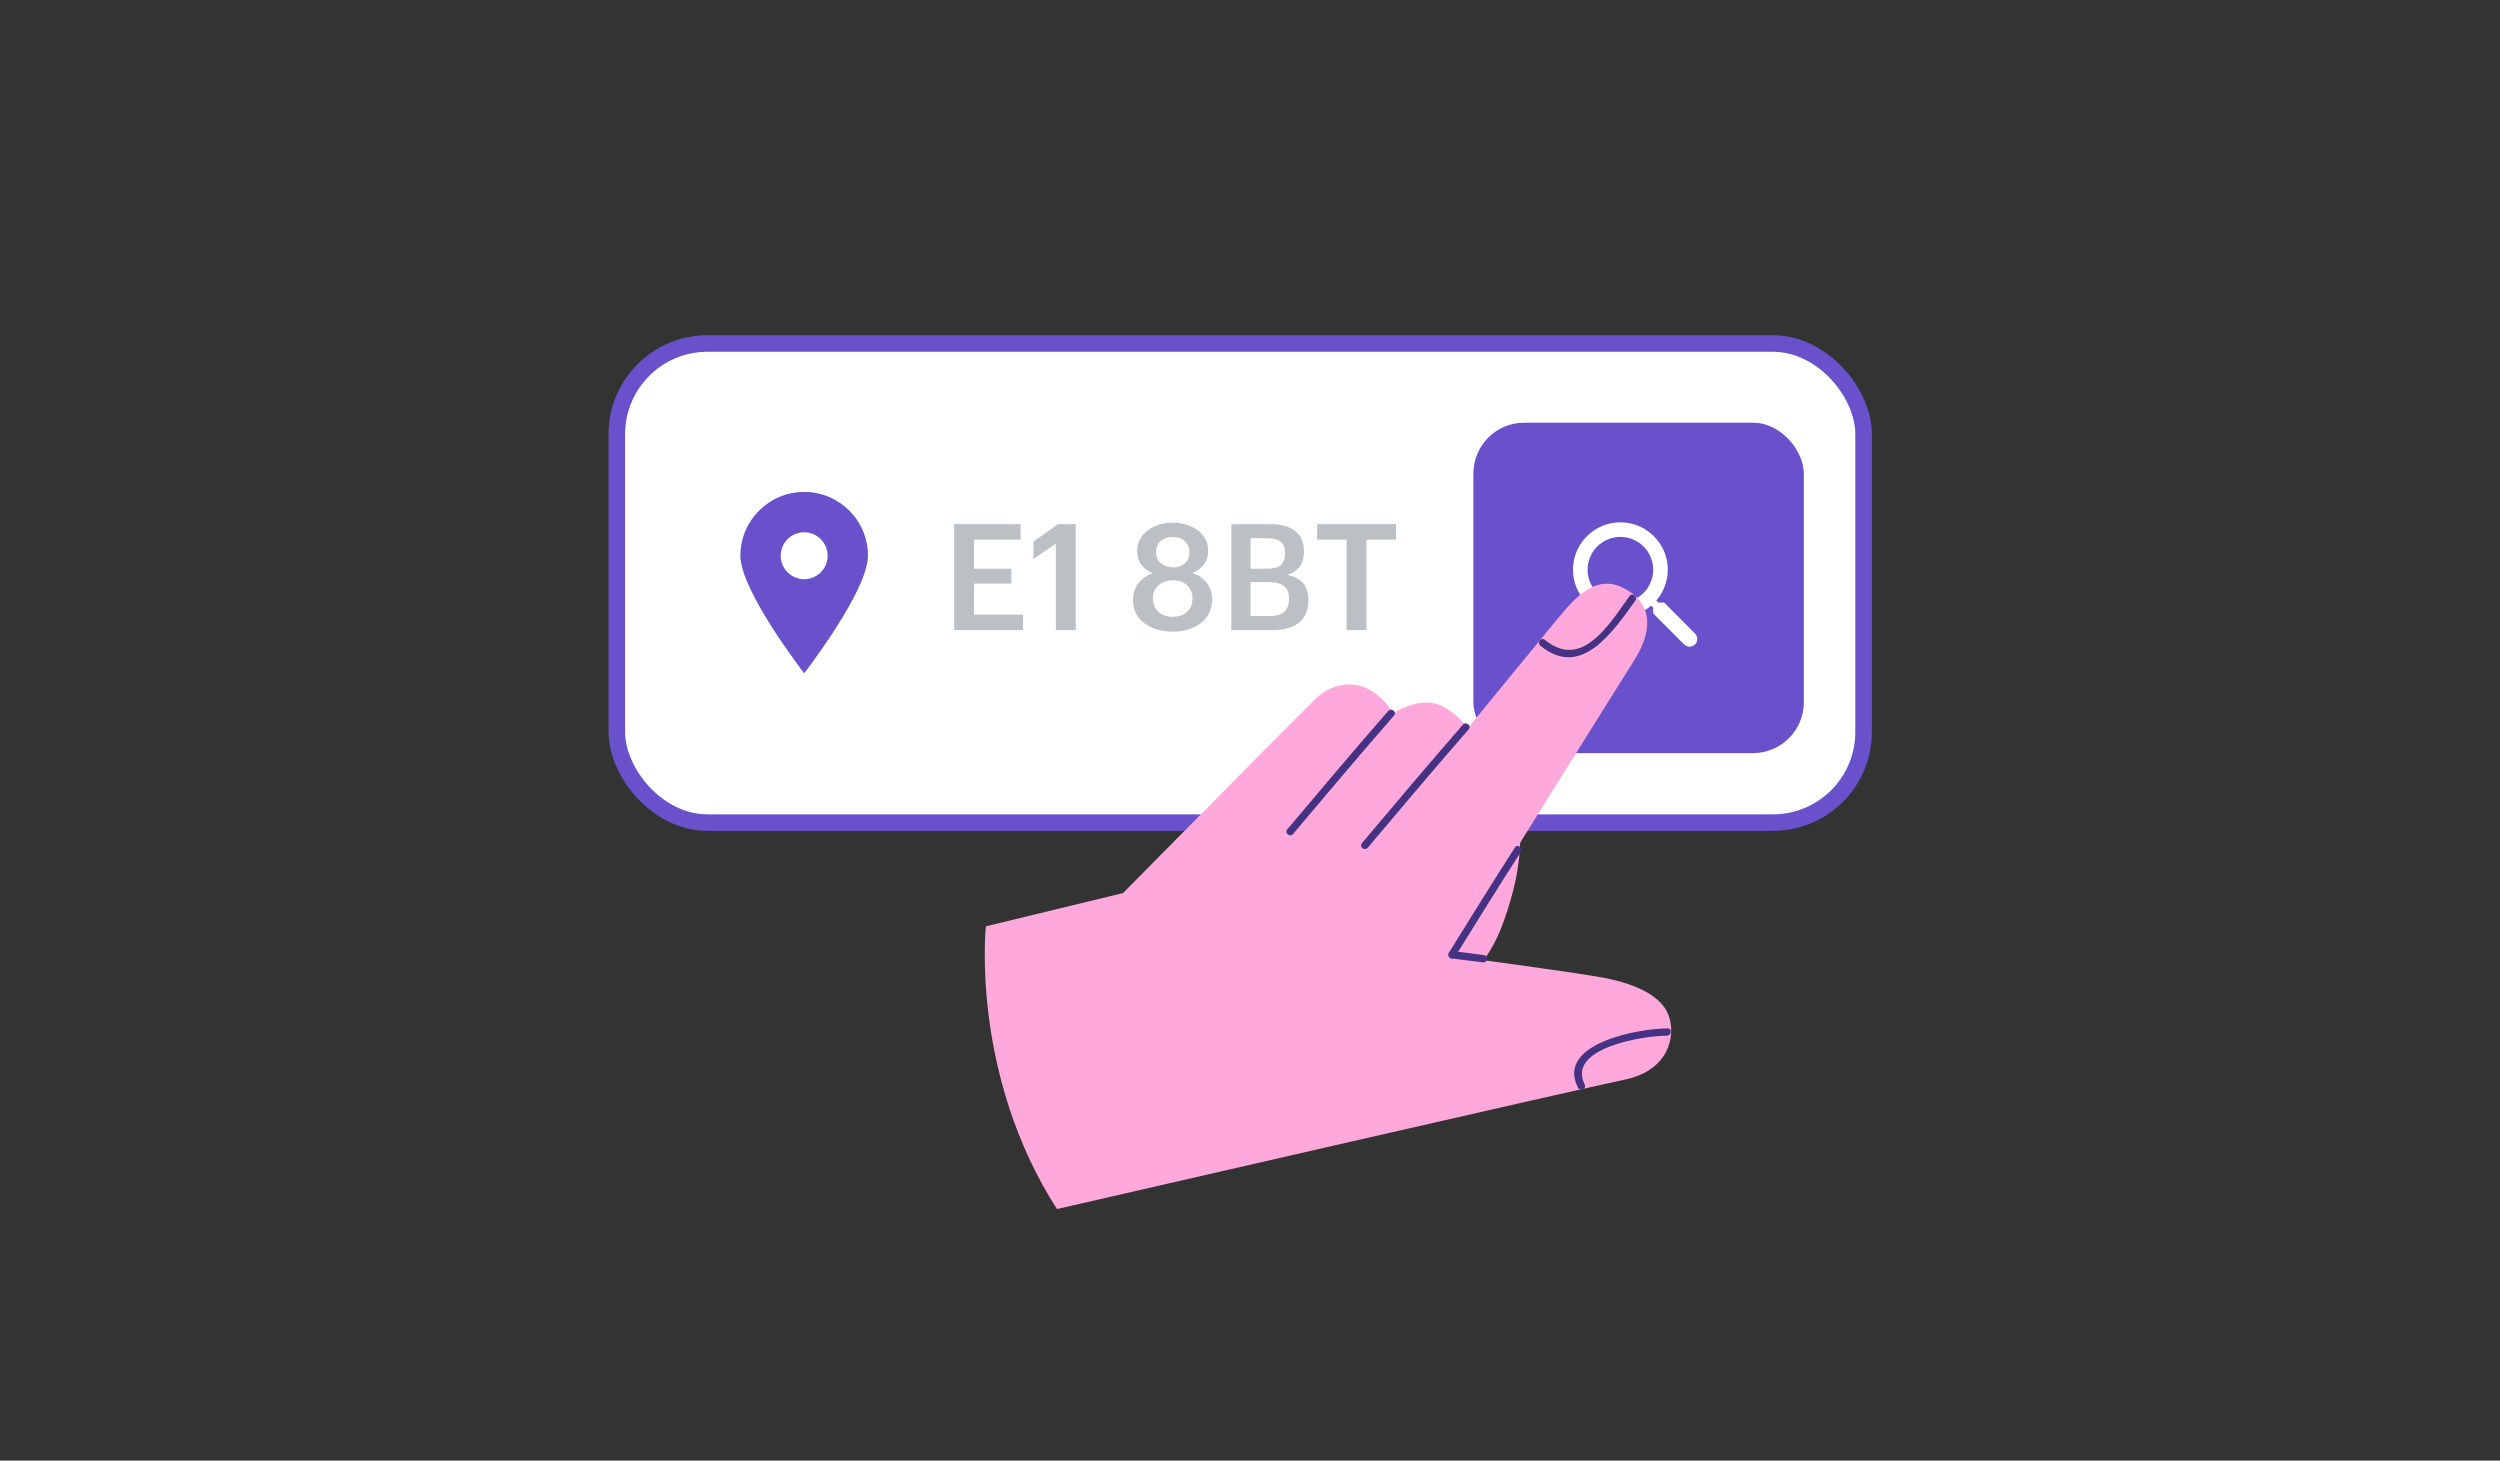 <svg width="368" height="215" viewBox="0 0 368 215" fill="none" xmlns="http://www.w3.org/2000/svg">
<rect x="0" y="0" width="368" height="215" fill="#333333" stroke="none"/>
<rect x="90.799" y="50.566" width="183.52" height="70.522" rx="13.34" fill="white"/>
<rect x="90.799" y="50.566" width="183.52" height="70.522" rx="13.34" stroke="#8365FF" stroke-width="2.425"/>
<rect x="90.799" y="50.566" width="183.52" height="70.522" rx="13.34" stroke="black" stroke-opacity="0.2" stroke-width="2.425"/>
<path fill-rule="evenodd" clip-rule="evenodd" d="M127.762 81.804C127.762 86.988 118.375 99.097 118.375 99.097C118.375 99.097 108.988 86.988 108.988 81.804C108.988 76.619 113.19 72.416 118.375 72.416C123.559 72.416 127.762 76.619 127.762 81.804ZM121.833 81.804C121.833 79.895 120.284 78.345 118.375 78.345C116.466 78.345 114.916 79.895 114.916 81.804C114.916 83.713 116.466 85.262 118.375 85.262C120.284 85.262 121.833 83.713 121.833 81.804Z" fill="#8365FF"/>
<path fill-rule="evenodd" clip-rule="evenodd" d="M127.762 81.804C127.762 86.988 118.375 99.097 118.375 99.097C118.375 99.097 108.988 86.988 108.988 81.804C108.988 76.619 113.19 72.416 118.375 72.416C123.559 72.416 127.762 76.619 127.762 81.804ZM121.833 81.804C121.833 79.895 120.284 78.345 118.375 78.345C116.466 78.345 114.916 79.895 114.916 81.804C114.916 83.713 116.466 85.262 118.375 85.262C120.284 85.262 121.833 83.713 121.833 81.804Z" fill="black" fill-opacity="0.2"/>
<path opacity="0.56" d="M140.467 92.757V77.149H150.224V79.441H143.37V83.719H148.871V85.902H143.37V90.465H150.596V92.757H140.467ZM155.419 92.757V80.03L152.123 82.279V79.725L155.747 77.149H158.345V92.757H155.419ZM172.626 92.975C169.526 92.975 166.775 91.403 166.775 88.347C166.775 86.361 167.954 84.985 169.701 84.374C168.26 83.807 167.387 82.672 167.387 81.122C167.387 78.48 169.919 76.93 172.626 76.93C175.42 76.93 177.843 78.502 177.843 81.078C177.843 82.672 176.926 83.741 175.529 84.352C177.363 85.007 178.432 86.361 178.432 88.26C178.432 91.338 175.769 92.975 172.626 92.975ZM172.669 83.523C174.088 83.523 175.092 82.672 175.092 81.253C175.092 79.921 174.023 79.026 172.626 79.026C171.25 79.026 170.159 79.877 170.159 81.275C170.159 82.693 171.316 83.523 172.669 83.523ZM172.626 90.792C174.285 90.792 175.529 89.832 175.529 88.085C175.529 86.361 174.263 85.422 172.648 85.422C171.054 85.422 169.701 86.361 169.701 88.107C169.701 89.853 171.054 90.792 172.626 90.792ZM181.247 92.757V77.149H186.835C190.044 77.149 191.943 78.371 191.943 81.209V81.296C191.943 82.846 191.245 84.069 189.477 84.614C191.594 85.073 192.598 86.23 192.598 88.303V88.391C192.598 91.294 190.677 92.757 187.25 92.757H181.247ZM184.085 83.719H186.486C188.407 83.719 189.149 83.021 189.149 81.427V81.34C189.149 79.856 188.298 79.223 186.442 79.223H184.085V83.719ZM184.085 90.683H186.901C188.844 90.683 189.739 89.81 189.739 88.194V88.107C189.739 86.492 188.844 85.684 186.704 85.684H184.085V90.683ZM198.225 92.757V79.441H193.881V77.149H205.494V79.441H201.15V92.757H198.225Z" fill="#868F96"/>
<rect x="216.886" y="62.226" width="48.632" height="48.632" rx="7.482" fill="#8365FF"/>
<rect x="216.886" y="62.226" width="48.632" height="48.632" rx="7.482" fill="black" fill-opacity="0.2"/>
<path d="M244.959 88.69H244.112L243.811 88.4C245.099 86.898 245.764 84.849 245.399 82.671C244.895 79.689 242.406 77.308 239.402 76.943C234.865 76.385 231.046 80.204 231.603 84.742C231.968 87.746 234.35 90.234 237.332 90.739C239.51 91.103 241.559 90.438 243.06 89.151L243.35 89.451V90.299L247.909 94.858C248.349 95.298 249.068 95.298 249.508 94.858C249.948 94.418 249.948 93.7 249.508 93.26L244.959 88.69ZM238.523 88.69C235.852 88.69 233.695 86.534 233.695 83.862C233.695 81.191 235.852 79.035 238.523 79.035C241.194 79.035 243.35 81.191 243.35 83.862C243.35 86.534 241.194 88.69 238.523 88.69Z" fill="white"/>
<path d="M218.727 110.668C218.727 110.668 228.142 117.114 221.257 135.862C214.37 154.616 195.461 144.987 195.461 144.987L218.727 110.668Z" fill="#FFA8DB"/>
<path d="M165.326 131.455L145.121 136.355C145.121 136.355 142.794 158.022 155.583 177.971C155.583 177.971 232.814 160.222 239.183 158.917C245.558 157.607 246.807 152.55 245.586 149.38C244.437 146.401 240.386 144.803 236.424 143.997C232.463 143.192 213.383 140.677 213.383 140.677C213.383 140.677 238.312 100.716 240.525 97.243C243.163 93.105 243.534 88.96 239.075 86.605C235.269 84.602 232.404 87.295 229.564 90.734C227.137 93.666 216.055 107.196 216.055 107.196C216.055 107.196 214.176 104.475 211.41 103.611C208.643 102.752 205.064 104.947 205.064 104.947C205.064 104.947 203.301 101.847 200.355 101.006C197.41 100.166 195.04 101.589 193.84 102.68C192.639 103.772 165.321 131.449 165.321 131.449L165.326 131.455Z" fill="#FFA8DB"/>
<path d="M200.477 124.108C205.404 118.271 210.321 112.422 215.345 106.671C215.806 106.143 216.659 106.821 216.199 107.348C211.174 113.105 206.257 118.948 201.331 124.785C200.88 125.319 200.026 124.647 200.477 124.108Z" fill="#453283"/>
<path d="M213.304 140.198C216.513 135.033 219.707 129.859 223.002 124.744C223.383 124.156 224.231 124.838 223.856 125.422C220.56 130.537 217.362 135.704 214.157 140.876C213.786 141.471 212.939 140.789 213.304 140.198Z" fill="#453283"/>
<path d="M213.81 140.002C215.354 140.196 216.897 140.39 218.441 140.584C219.137 140.673 218.982 141.75 218.286 141.661C216.743 141.467 215.199 141.273 213.656 141.078C212.96 140.989 213.114 139.913 213.81 140.002Z" fill="#453283"/>
<path d="M189.48 122.089C194.407 116.252 199.324 110.403 204.349 104.652C204.809 104.124 205.662 104.802 205.202 105.329C200.177 111.086 195.26 116.929 190.334 122.766C189.883 123.3 189.029 122.628 189.48 122.089Z" fill="#453283"/>
<path d="M245.352 152.461C242.152 152.43 230.53 154.195 233.269 159.649C233.585 160.277 232.571 160.681 232.259 160.059C228.962 153.486 241.605 151.346 245.506 151.385C246.203 151.391 246.043 152.467 245.352 152.461Z" fill="#453283"/>
<path d="M227.409 94.183C232.927 98.761 237.066 91.603 239.869 87.736C240.28 87.168 241.133 87.846 240.722 88.413C237.508 92.847 232.79 100.06 226.731 95.036C226.191 94.59 226.868 93.737 227.409 94.183Z" fill="#453283"/>
</svg>
